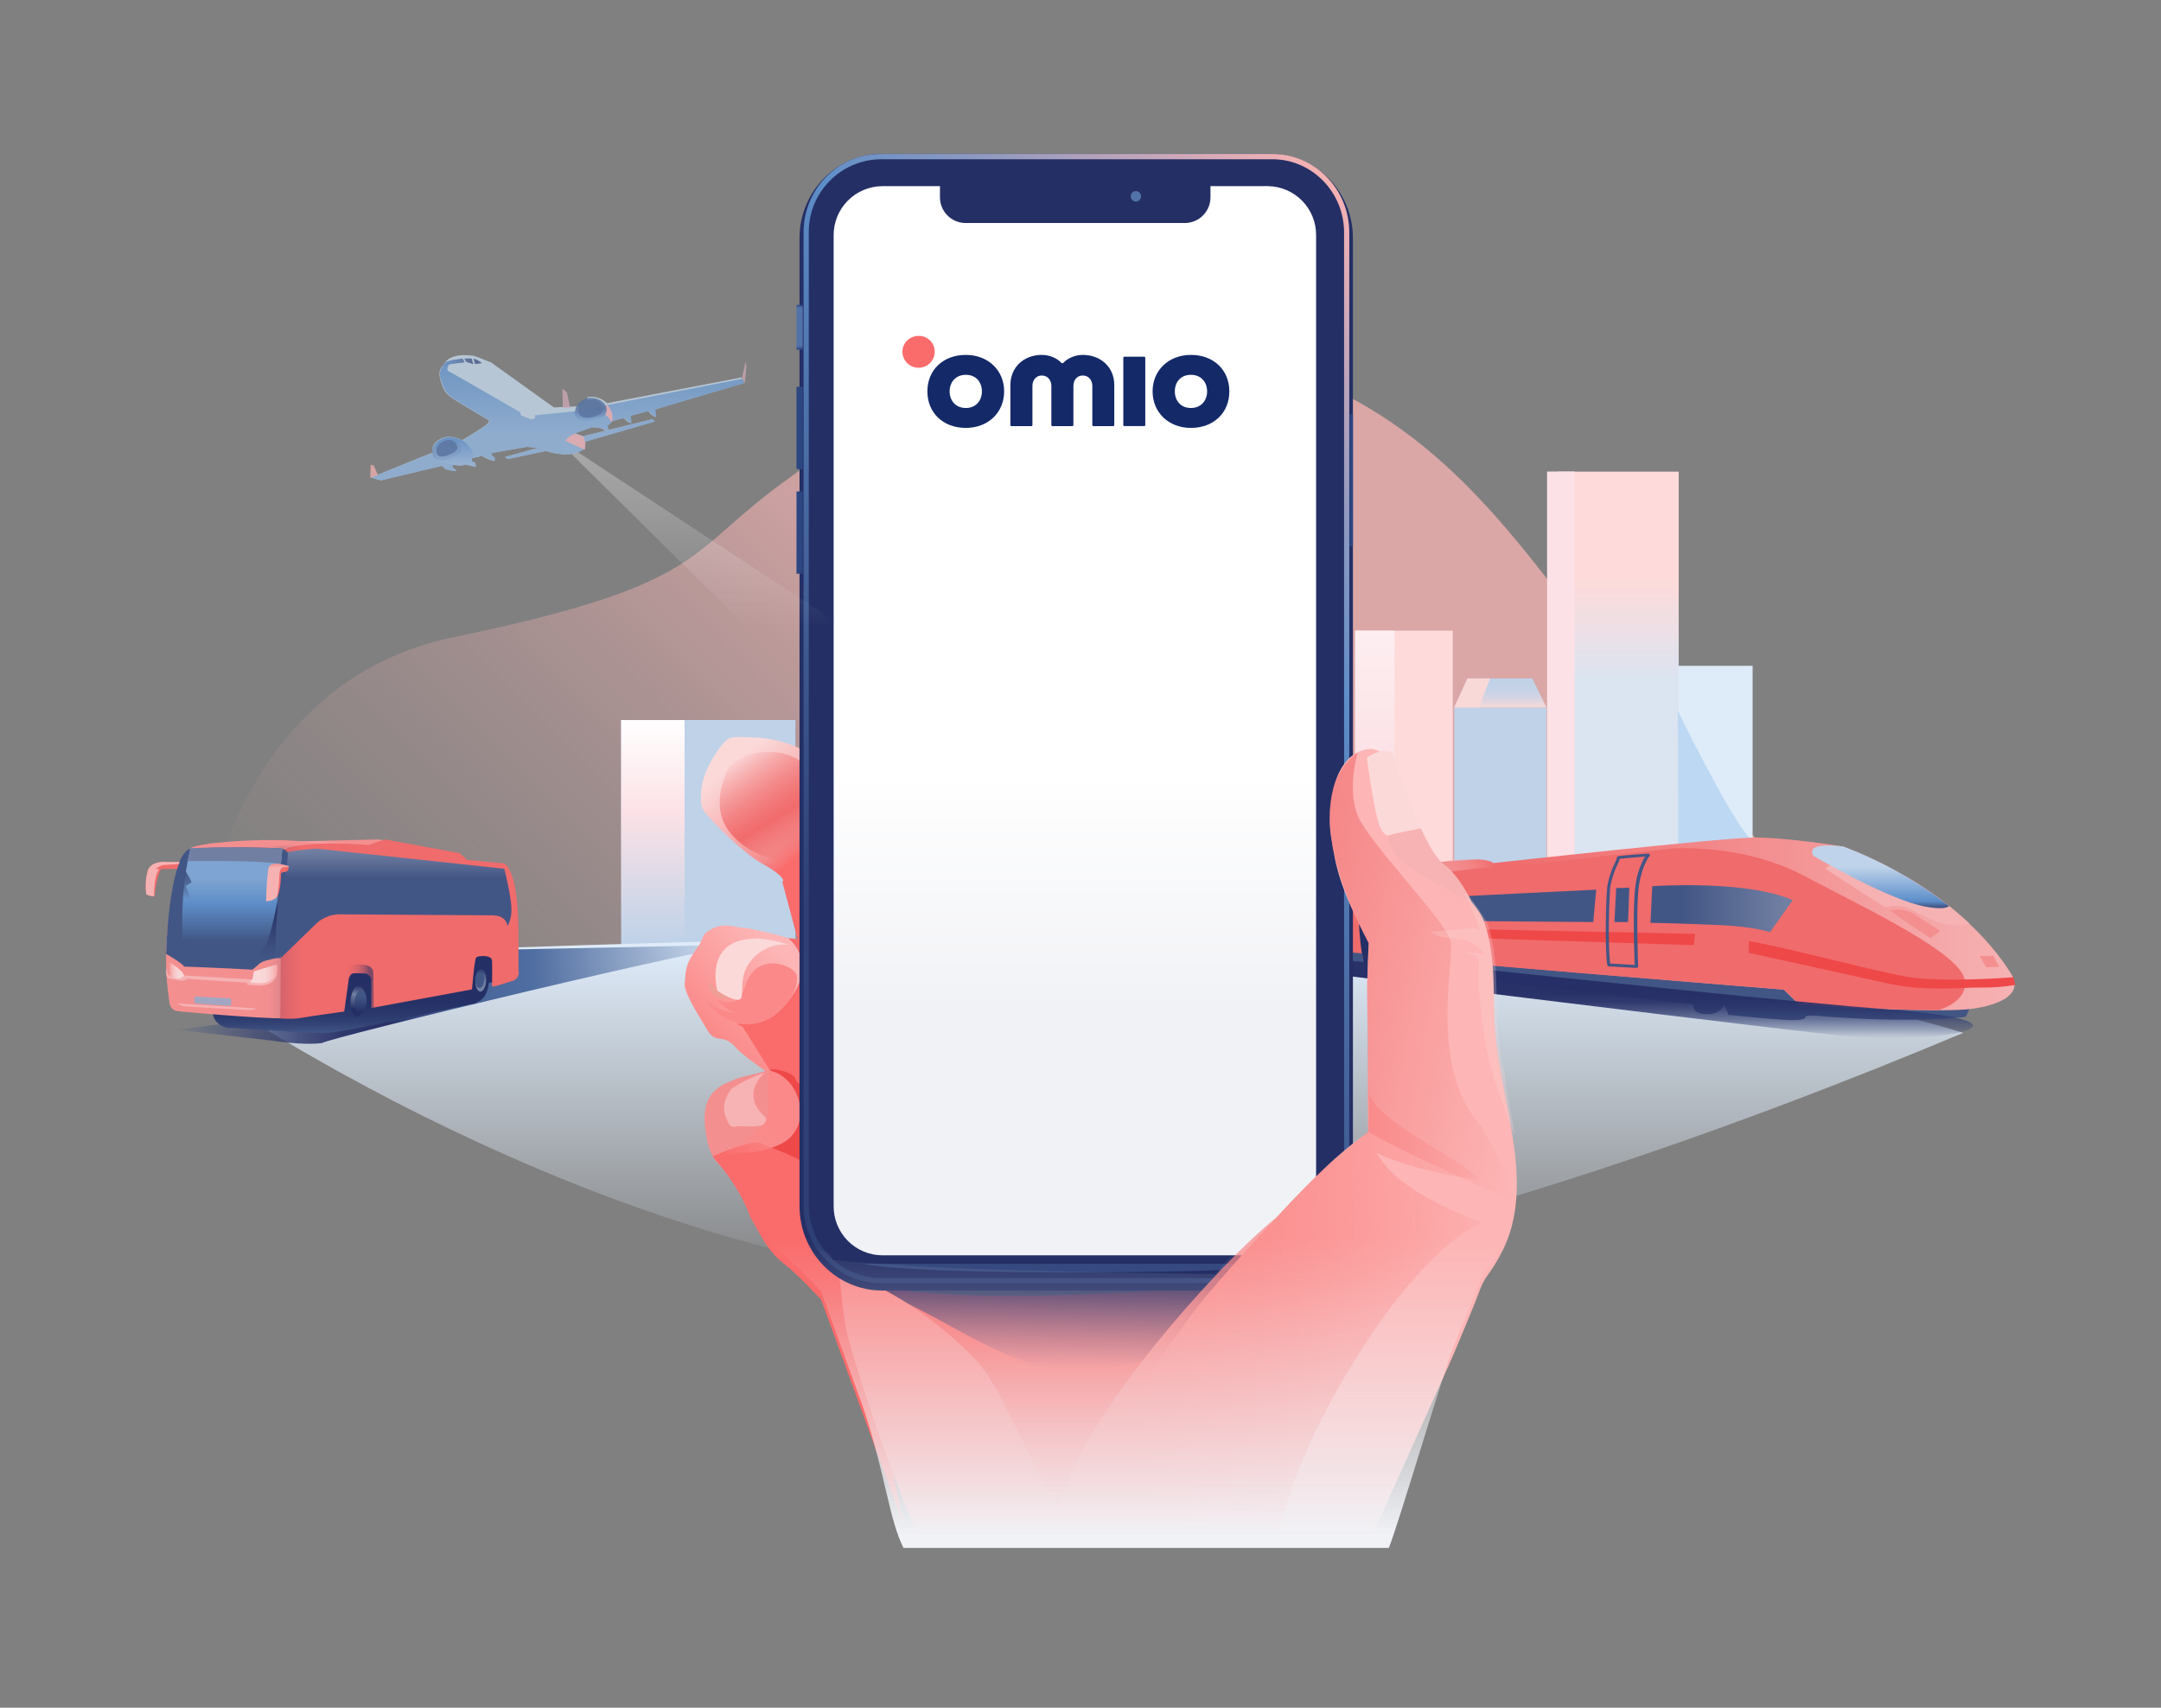 <svg width="534" height="422" viewBox="0 0 534 422" fill="none" xmlns="http://www.w3.org/2000/svg">
<rect x="0" y="0" width="534" height="422" fill="#808080" stroke="none"/>
<path d="M278.306 82.874C239.929 79.093 220.075 100.3 194.842 118.248C168.859 136.71 175.856 144.206 111.927 157.496C65.052 167.199 51.411 214.439 50.222 232.556L469.724 240.801C374.71 162.709 381.261 93.015 278.306 82.874Z" fill="url(#paint0_linear_32_8782)"/>
<path d="M196.553 177.929H153.49V233.39H196.553V177.929Z" fill="url(#paint1_linear_32_8782)"/>
<path d="M169.162 177.929H153.49V233.078H169.162V177.929Z" fill="url(#paint2_linear_32_8782)"/>
<path d="M153.498 210.346H105.266V234.021H153.498V210.346Z" fill="url(#paint3_linear_32_8782)"/>
<path d="M52.018 245.619C52.018 245.619 158.624 319.5 261.84 317.756C288.077 319.146 368.556 304.146 485.152 255.229C372.383 220.284 120.871 235.259 120.071 234.24L52.018 245.619Z" fill="url(#paint4_linear_32_8782)"/>
<path opacity="0.99" d="M65.271 251.784L115.678 240.768L110.249 234.931C111.092 234.931 167.99 233.878 184.135 233.339C185.703 233.28 185.568 233.07 184.051 233.516C180.164 232.606 79.839 256.795 79.629 257.747C74.84 258.404 66.983 257.124 66.983 257.124L43.436 254.454L65.271 251.784Z" fill="url(#paint5_linear_32_8782)"/>
<path d="M63.273 232.977C62.995 233.92 66.713 233.626 68.812 232.202C71.805 230.265 77.04 230.846 79.469 233.609C80.197 234.635 81.046 235.571 81.998 236.396C82.226 236.582 82.493 236.713 82.779 236.78C83.065 236.847 83.363 236.848 83.65 236.783C83.936 236.718 84.205 236.589 84.434 236.405C84.663 236.221 84.848 235.988 84.974 235.723C85.201 238.249 86.196 238.94 88.135 239.428C90.074 239.917 95.849 239.749 96.777 239.799C95.512 239.166 94.3 238.434 93.151 237.609C70.439 222.003 62.902 234.063 63.273 232.977Z" fill="url(#paint6_linear_32_8782)"/>
<path d="M71.291 208.611C71.291 208.611 118.502 213.942 118.705 213.799C118.907 213.656 93.683 207.44 93.683 207.44L50.981 208.434L71.291 208.611Z" fill="url(#paint7_linear_32_8782)"/>
<path d="M66.494 244.457C70.372 245.072 75.919 241.989 76.299 238.148C76.281 237.588 76.412 237.033 76.678 236.54C77.009 236.139 77.452 235.846 77.951 235.697C77.31 235.95 83.212 233.457 96.996 231.798C104.128 230.956 111.53 229.734 118.368 231.916C119.75 232.354 122.912 237.037 123.991 237.988C126.073 239.85 123.788 243.657 119.118 242.688C118.587 245.4 120.458 246.385 117.997 245.897C118.975 245.484 116.867 247.674 117.904 247.91C114.144 248.398 86.66 254.968 80.708 255.237C76.754 255.397 57.692 254.033 57.144 253.991C56.461 254.235 52.162 253.469 52.583 249.291" fill="url(#paint8_linear_32_8782)"/>
<path d="M74.823 211.854C74.823 211.854 73.736 248.44 73.634 250.158C73.533 251.877 71.468 251.405 71.468 251.405C71.645 252.34 47.862 250.276 46.117 250.083C45.316 249.99 44.355 249.965 43.588 249.796C43.165 249.696 42.781 249.476 42.482 249.162C42.183 248.848 41.981 248.454 41.901 248.028L41.413 244.238C40.055 232.438 42.745 220.209 43.326 216.553C43.908 212.898 47.019 209.681 47.019 209.681C48.073 208.097 74.25 206.034 81.45 209.394C82.445 209.866 75.211 211.98 74.823 211.854Z" fill="url(#paint9_linear_32_8782)"/>
<path d="M117.457 236.961C115.577 236.961 113.984 238.906 113.984 242.014C113.984 245.122 115.51 247.665 117.406 247.665C119.303 247.665 120.829 245.139 120.829 242.014C120.829 238.889 119.345 236.961 117.457 236.961Z" fill="url(#paint10_linear_32_8782)"/>
<path d="M69.377 210.531C72.395 207.339 91.17 208.788 91.17 208.788L95.158 207.44L113.545 210.809L115.467 212.494L123.662 213.294C124.074 213.25 124.49 213.347 124.84 213.568C125.191 213.79 125.456 214.124 125.593 214.515C125.593 214.515 128.24 217.21 128.122 231.874C128.122 234.316 128.122 239.327 128.122 240.102C128.215 241.147 126.933 242.225 126.933 242.225L121.967 243.774H121.58C121.58 243.842 121.681 238.856 121.58 237.348C121.478 235.841 117.819 236.152 117.642 236.674C117.145 237.769 116.648 244.549 116.648 244.49L91.811 249.08V242.738C91.811 242.738 91.811 242.679 91.811 242.654C91.872 242.174 91.744 241.689 91.455 241.302C91.166 240.914 90.737 240.653 90.26 240.574C89.316 240.481 88.365 240.464 87.419 240.523C86.289 240.591 86.145 242.208 86.145 242.208L85.066 249.973C85.176 249.973 76.02 251.203 74.832 251.472C72.989 251.792 71.11 251.852 69.251 251.649C69.251 251.649 69.664 213.488 69.377 210.531Z" fill="#F06B6C"/>
<path d="M120.143 242.301C120.218 240.749 119.678 239.463 118.939 239.427C118.199 239.392 117.54 240.621 117.465 242.173C117.391 243.725 117.93 245.012 118.67 245.047C119.409 245.082 120.069 243.853 120.143 242.301Z" fill="url(#paint11_linear_32_8782)"/>
<path d="M119.639 242.271C119.69 241.216 119.245 240.338 118.645 240.309C118.045 240.28 117.517 241.111 117.466 242.166C117.415 243.221 117.86 244.099 118.46 244.128C119.06 244.157 119.588 243.326 119.639 242.271Z" fill="url(#paint12_linear_32_8782)"/>
<path d="M118.814 242.174C118.814 243.016 118.41 243.716 117.971 243.716H117.862C117.589 243.24 117.458 242.698 117.482 242.151C117.505 241.603 117.684 241.074 117.997 240.625C118.047 240.616 118.098 240.616 118.148 240.625C118.545 240.65 118.848 241.307 118.814 242.174Z" fill="#425685"/>
<path opacity="0.57" d="M85.109 250.083C85.109 250.083 86.061 243.345 86.297 242.022C86.346 241.734 86.48 241.466 86.681 241.254C86.882 241.041 87.142 240.892 87.427 240.826C88.601 240.6 89.812 240.658 90.96 240.995C92.03 241.382 91.895 243.058 91.895 243.058L91.946 249.106L92.317 249.047C92.317 249.047 92.258 242.764 92.258 240.456C92.258 238.148 89.113 238.274 87.427 238.376C85.741 238.477 85.471 240.793 85.471 240.793L84.578 250.142L85.109 250.083Z" fill="url(#paint13_linear_32_8782)"/>
<path opacity="0.57" d="M116.791 244.507C116.791 244.507 117.482 239.31 117.634 238.19C117.727 237.685 118.317 237.516 118.317 237.516C119.205 237.324 120.128 237.373 120.989 237.66C121.833 237.997 121.698 239.142 121.698 239.142L121.647 243.783H122.043C122.043 243.783 122.102 238.856 122.102 236.843C122.102 234.83 119.657 235.082 118.342 235.082C117.027 235.082 116.867 237.18 116.867 237.18L116.277 244.515L116.791 244.507Z" fill="url(#paint14_linear_32_8782)"/>
<path d="M90.212 247.529C90.369 245.386 89.694 243.59 88.705 243.518C87.716 243.445 86.787 245.124 86.63 247.267C86.472 249.41 87.147 251.207 88.136 251.279C89.125 251.351 90.054 249.673 90.212 247.529Z" fill="url(#paint15_linear_32_8782)"/>
<path d="M90.572 247.566C90.686 245.97 90.13 244.63 89.332 244.573C88.533 244.516 87.793 245.764 87.679 247.36C87.566 248.956 88.121 250.296 88.92 250.353C89.719 250.41 90.459 249.162 90.572 247.566Z" fill="url(#paint16_linear_32_8782)"/>
<path opacity="0.13" d="M75.894 209.015H64.765V252.239H75.894V209.015Z" fill="url(#paint17_linear_32_8782)"/>
<path d="M69.655 211.205C71.164 210.009 78.448 209.723 78.448 209.723L124.623 214.684C124.623 214.684 126.377 221.716 126.377 224.605C126.432 226.065 126.112 227.514 125.449 228.816C124.766 226.189 122.718 226.189 120.829 226.189L83.583 225.944C81.441 226.045 79.415 226.947 77.909 228.471L69.368 236.767" fill="url(#paint18_linear_32_8782)"/>
<path d="M45.442 241.046L62.363 242.031L68.576 239.412C68.416 244.389 63.686 243.564 61.992 243.446C60.297 243.328 61.3 242.865 61.3 242.865L46.209 241.879C45.901 242.157 45.51 242.325 45.097 242.36C43.977 242.25 42.869 242.047 41.783 241.753C40.569 241.357 41.252 239.167 41.252 239.167L45.442 241.046Z" fill="url(#paint19_linear_32_8782)"/>
<path d="M44.169 213.378C45.366 210.119 47.002 209.714 47.002 209.714C52.263 209.327 67.455 209.327 69.765 209.714C71.451 210.397 71.156 211.247 71.105 211.247L69.352 236.767C69.352 236.767 68.863 236.506 65.777 237.356C64.04 237.786 63.855 238.552 62.346 239.622C54.674 239.176 45.484 238.856 45.484 238.856C45.08 238.013 41.05 235.739 41.05 235.739C41.353 225.481 42.694 217.471 44.169 213.378Z" fill="url(#paint20_linear_32_8782)"/>
<path d="M43.815 214.743H39.819C38.529 216.958 38.209 221.523 38.209 221.523C36.523 221.464 36.118 220.942 36.118 220.942C35.876 219.015 36.005 217.059 36.498 215.181C37.34 212.544 41.379 213.05 41.379 213.05H44.431L43.815 214.743Z" fill="#F06B6C"/>
<path d="M40.215 213.774C39.566 213.98 38.962 214.309 38.436 214.743H39.372C39.372 214.743 38.007 216.04 38.082 221.481C36.497 221.396 36.135 220.908 36.135 220.908C35.893 218.981 36.022 217.026 36.514 215.147C37.357 212.511 41.396 213.016 41.396 213.016H44.431L44.254 213.521L40.215 213.774Z" fill="url(#paint21_linear_32_8782)"/>
<path d="M47.019 209.672C45.355 217.034 44.728 224.592 45.156 232.126L47.955 232.497L47.719 235.184L57.346 235.647L57.616 232.8L67.531 233.154L67.64 231.992L69.765 209.706L47.019 209.672Z" fill="url(#paint22_linear_32_8782)"/>
<path d="M67.058 242.022C65.693 243.286 63.83 242.924 62.582 242.865C61.334 242.806 62.295 242.132 62.363 241.972C62.43 241.812 62.742 240.035 62.742 240.035L68.424 238.3C68.88 239.942 68.433 240.759 67.058 242.022Z" fill="url(#paint23_linear_32_8782)"/>
<path d="M41.32 240.304C41.497 241.458 43.605 241.989 44.473 241.77C45.341 241.551 45.442 241.037 45.442 241.037C45.232 240.195 44.54 239.782 43.857 239.151C43.081 238.531 42.261 237.968 41.404 237.466C41.245 238.404 41.216 239.359 41.32 240.304Z" fill="url(#paint24_linear_32_8782)"/>
<path d="M67.843 236.767H62.978C64.37 235.659 65.448 234.208 66.106 232.556C67.219 229.776 68.509 222.895 68.635 222.634L67.843 236.767Z" fill="url(#paint25_linear_32_8782)"/>
<path d="M128.198 240.136C128.233 240.569 128.14 241.003 127.928 241.382C127.716 241.762 127.396 242.07 127.009 242.267L122.043 243.817" fill="#F06B6C"/>
<path d="M63.332 249.207C62.895 249.422 62.425 249.562 61.941 249.619L45.788 248.71C45.09 248.582 44.42 248.334 43.807 247.977L63.332 249.207Z" fill="url(#paint26_linear_32_8782)"/>
<path d="M48.334 247.977L56.765 248.567C56.809 248.569 56.854 248.562 56.896 248.547C56.938 248.531 56.976 248.507 57.008 248.477C57.041 248.446 57.066 248.409 57.084 248.368C57.101 248.327 57.111 248.283 57.11 248.238V247.051C57.113 246.965 57.081 246.882 57.023 246.819C56.965 246.756 56.884 246.718 56.798 246.714L48.368 246.251C48.324 246.249 48.279 246.257 48.238 246.273C48.197 246.289 48.159 246.313 48.127 246.343C48.095 246.374 48.069 246.41 48.051 246.451C48.033 246.491 48.023 246.535 48.022 246.579V247.657C48.022 247.741 48.055 247.821 48.113 247.88C48.171 247.94 48.251 247.975 48.334 247.977Z" fill="#A1A7C2"/>
<path d="M43.807 214.743C43.807 214.869 45.139 217.598 45.139 217.598L44.877 220.529C45.126 221.067 45.475 221.553 45.906 221.961C45.978 222.043 46.067 222.109 46.166 222.154C46.266 222.199 46.374 222.223 46.483 222.223C46.593 222.223 46.701 222.199 46.801 222.154C46.9 222.109 46.989 222.043 47.061 221.961C47.103 221.792 45.889 218.971 45.889 218.971L47.322 218.07C47.196 217.16 44.532 213.185 44.405 213.016L43.807 214.743Z" fill="url(#paint27_linear_32_8782)"/>
<path d="M47.019 209.681C54.025 209.007 69.782 209.681 69.782 209.681L69.419 213.454C62.936 212.502 46.37 212.789 46.37 212.789L47.019 209.681Z" fill="#717FA2"/>
<path d="M68.129 214.751C68.129 214.81 66.544 222.643 67.961 222.07C69.377 221.497 69.419 216.469 69.436 215.964C69.453 215.459 70.279 215.593 70.819 215.374C71.358 215.155 71.35 214.035 71.35 214.035C71.206 213.85 68.129 214.692 68.129 214.751Z" fill="#F06B6C"/>
<path d="M70.33 214.262C69.166 214.262 69.057 215.509 69.014 216.477C68.98 218.086 68.814 219.689 68.517 221.27C68.146 222.659 65.76 222.727 65.76 222.727C65.789 219.989 65.978 217.256 66.325 214.54C66.789 212.384 71.383 214.035 71.383 214.035C71.383 214.035 71.721 214.279 70.33 214.262Z" fill="url(#paint28_linear_32_8782)"/>
<path d="M42.492 226.896C43.444 212.351 46.968 210.051 46.968 210.051C43.082 211.163 42.492 226.896 42.492 226.896Z" fill="url(#paint29_linear_32_8782)"/>
<path d="M433.084 164.537H407.37V231.242H433.084V164.537Z" fill="#DEEBF9"/>
<path d="M392.17 118.037H384.894V214.397H392.17V118.037Z" fill="url(#paint30_linear_32_8782)"/>
<path d="M414.823 116.555H384.894V231.242H414.823V116.555Z" fill="url(#paint31_linear_32_8782)"/>
<path d="M389.11 116.521H382.298V231.427H389.11V116.521Z" fill="#FCE2E6"/>
<path d="M358.995 155.837H334.858V231.52H358.995V155.837Z" fill="url(#paint32_linear_32_8782)"/>
<path d="M344.596 155.837H334.858V231.099H344.596V155.837Z" fill="url(#paint33_linear_32_8782)"/>
<path d="M382.146 174.804H359.366V230.821H382.146V174.804Z" fill="url(#paint34_linear_32_8782)"/>
<path d="M382.146 174.804L378.639 167.662H362.604L359.366 174.804H382.146Z" fill="url(#paint35_linear_32_8782)"/>
<path d="M359.366 174.804L365.495 174.812L368.21 167.636L362.604 167.662L359.366 174.804Z" fill="#F9D8D8"/>
<path d="M414.612 175.587C416.72 180.253 431.828 210.043 433.472 207.457L414.815 231.242L414.612 175.587Z" fill="#BDD8F2"/>
<path d="M347.294 214.195L338.163 215.366C338.163 215.366 336.806 215.239 335.423 220.79C333.796 227.528 336.806 237.39 336.806 237.39C336.806 237.39 338.391 240.102 340.111 239.294C341.831 238.485 344.183 237.146 344.183 237.146" fill="url(#paint36_linear_32_8782)"/>
<path d="M377.88 244.979C377.857 244.839 377.823 244.701 377.779 244.566V244.962L377.88 244.979Z" fill="#F48F90"/>
<path d="M487.192 248.045C486.772 249.146 486.291 250.223 485.75 251.27C485.75 251.27 472.362 253.081 448.107 250.942L446.118 251.11C446.118 251.11 446.843 252.239 442.324 252.079C437.805 251.919 427.149 250.79 427.149 250.79L426.078 248.365C426.078 248.365 425.159 250.79 421.509 250.63C417.858 250.47 418.431 248.205 418.431 248.205L340.085 239.336L339.293 235.723L440.874 244.482L444.668 248.188C444.668 248.188 485.894 249.662 487.192 248.045Z" fill="url(#paint37_linear_32_8782)"/>
<path d="M455.535 209.192C455.535 209.192 441.776 206.96 433.817 206.96C425.859 206.96 369.011 213.286 369.011 213.286C369.011 213.286 367.932 212.157 363.582 212.443L344.562 213.934C344.562 213.934 341.308 215.374 341.122 217C339.624 218.469 338.66 220.396 338.382 222.474C338.205 225.54 338.205 235.217 339.301 235.857C340.397 236.498 440.798 244.566 440.798 244.566L444.6 248.272C444.6 248.272 475.726 250.369 486.399 249.401C486.399 249.401 501.651 248.061 496.896 240.532C492.621 233.592 480.759 218.954 455.535 209.192Z" fill="url(#paint38_linear_32_8782)"/>
<path d="M445.73 216.393C430.622 208.4 413.39 209.655 413.39 209.655L340.439 217.791C339.328 219.108 338.638 220.728 338.458 222.441C338.273 225.506 338.273 235.175 339.369 235.824C340.465 236.472 440.874 244.524 440.874 244.524L444.668 248.238C444.668 248.238 465.576 249.645 478.997 249.619C486.501 247.227 485.548 242.646 485.548 242.646C485.548 235.925 460.779 224.394 445.73 216.393Z" fill="#F06B6C"/>
<path d="M442.998 222.449L437.375 230.349C437.375 230.349 433.48 229.002 425.26 228.614C417.04 228.227 407.843 228.033 407.843 228.033L408.281 218.996C408.281 218.996 431.398 217.337 442.998 222.449ZM394.438 219.846L341.645 222.449L341.434 227.46L393.704 227.848L394.438 219.846Z" fill="url(#paint39_linear_32_8782)"/>
<path d="M399.378 219.451L398.94 227.848H402.304L402.624 219.366L399.378 219.451Z" fill="url(#paint40_linear_32_8782)"/>
<path d="M338.399 229.086L418.853 230.77L418.533 233.567L338.441 230.989L338.399 229.086ZM497.545 241.484C497.545 241.484 479.537 242.974 470.449 241.248C461.36 239.521 440.941 234.013 432.157 232.564V235.462C432.157 235.462 463.35 242.317 466.225 242.974C475.844 245.147 485.27 243.934 489.704 244.036C492.484 244.077 495.261 243.86 498 243.387L497.545 241.484Z" fill="#EF4849"/>
<path d="M489.156 236.228C489.375 236.514 490.783 239.024 490.783 239.024L494.029 238.931L492.596 236.219L489.156 236.228Z" fill="url(#paint41_linear_32_8782)"/>
<path d="M471.123 216.688C467.818 215.231 464.674 213.884 463.822 213.58C461.993 212.898 452.019 213.867 452.019 213.867C452.019 214.153 450.611 214.347 451.589 215.029C452.567 215.711 465.812 224.184 465.812 224.184C465.812 224.184 469.462 223.283 471.966 224.563C474.47 225.843 479.436 228.901 483.769 228.715C485.7 228.623 486.357 228.353 486.509 228.075C481.813 223.728 476.654 219.909 471.123 216.688Z" fill="#F6B2B3"/>
<path d="M369.264 212.831C369.264 212.831 369.264 214.246 368.463 214.246C367.662 214.246 355.691 215.711 355.691 215.711C355.691 215.711 353.566 213.572 355.691 213.109C360.165 212.233 364.757 212.139 369.264 212.831Z" fill="url(#paint42_linear_32_8782)"/>
<path d="M467.203 224.976C466.672 225.077 477.041 231.823 477.041 231.823L479.453 230.029L472.708 225.7C471.025 224.791 469.065 224.533 467.203 224.976Z" fill="url(#paint43_linear_32_8782)"/>
<path d="M448.107 211.5C448.107 211.5 466.731 222.449 475.794 224.041C479.225 224.656 481.012 224.496 481.619 223.889C473.721 217.701 464.925 212.751 455.535 209.209C455.535 209.209 445.941 207.735 448.107 211.5Z" fill="url(#paint44_linear_32_8782)"/>
<path opacity="0.99" d="M245.763 230.341C245.763 230.341 430.133 253.351 454.843 255.919C479.554 258.488 507.687 252.55 466.798 249.468C425.909 246.385 247.601 226.728 247.601 226.728L245.763 230.341Z" fill="url(#paint45_linear_32_8782)"/>
<path d="M339.655 215.096L248.216 224.757C247.639 224.919 247.138 225.281 246.803 225.777C246.468 226.274 246.321 226.874 246.387 227.469C246.387 228.311 245.881 229.01 246.168 229.65L336.814 237.281C336.814 237.281 334.757 226.643 336.511 219.965C337.017 218.019 338.484 217.185 339.655 215.096Z" fill="url(#paint46_linear_32_8782)"/>
<path d="M336.637 235.588L336.966 237.727L246.168 229.617L245.957 228.85L336.637 235.588Z" fill="url(#paint47_linear_32_8782)"/>
<path opacity="0.76" d="M333.324 222.626L333.088 226.761L247.028 226.98L247.626 226.02L333.324 222.626Z" fill="url(#paint48_linear_32_8782)"/>
<path d="M404.352 239.184L397.549 238.805C397.46 238.802 397.375 238.77 397.306 238.714C397.238 238.657 397.19 238.58 397.169 238.494C396.537 234.392 396.824 222.297 397.169 219.038C397.513 217.042 398.141 215.105 399.033 213.286C399.252 212.789 399.479 212.283 399.538 212.081C399.521 212.023 399.521 211.962 399.538 211.904C399.538 211.525 399.589 211.508 407.261 210.927C407.335 210.92 407.41 210.934 407.477 210.967C407.544 210.999 407.6 211.05 407.64 211.113C407.681 211.169 407.703 211.237 407.703 211.306C407.703 211.376 407.681 211.444 407.64 211.5C407.64 211.5 405.819 213.631 405.01 218.735C404.201 223.839 404.791 238.62 404.799 238.814C404.799 238.864 404.788 238.914 404.766 238.959C404.744 239.004 404.712 239.044 404.673 239.075C404.629 239.113 404.578 239.143 404.523 239.162C404.468 239.18 404.41 239.188 404.352 239.184ZM397.894 238.106L403.948 238.452C403.846 236.017 403.391 223.485 404.175 218.634C404.483 216.185 405.27 213.821 406.494 211.677C404.209 211.854 401.216 212.106 400.28 212.216C400.137 212.667 399.959 213.106 399.749 213.53C398.878 215.292 398.262 217.17 397.92 219.105C397.599 222.264 397.313 233.794 397.894 238.106Z" fill="url(#paint49_linear_32_8782)"/>
<path d="M258.729 377.512C259.01 377.483 259.292 377.483 259.573 377.512H259.682C259.365 377.482 259.046 377.482 258.729 377.512Z" fill="url(#paint50_linear_32_8782)"/>
<path d="M310.241 316.779C310.241 316.779 296.71 345.693 285.623 377.538L266.427 381.606C235.604 358.436 235.065 324.081 212.361 317.04C242.441 324.359 310.241 316.779 310.241 316.779Z" fill="url(#paint51_linear_32_8782)"/>
<path d="M322.018 316.703L330.871 317.545C330.871 317.545 320.956 330.314 283.187 336.353C265.786 339.14 261.267 341.869 238.673 329.783C232.949 326.743 217.453 317.545 206.476 315.549C204.718 315.157 203.113 314.261 201.856 312.972C237.56 316.594 273.365 316.173 321.959 317.276C321.997 317.28 322.035 317.276 322.071 317.265C322.108 317.255 322.141 317.237 322.171 317.213C322.2 317.189 322.224 317.16 322.242 317.126C322.26 317.093 322.272 317.057 322.276 317.019C322.279 316.981 322.276 316.943 322.265 316.907C322.254 316.871 322.236 316.837 322.212 316.808C322.189 316.779 322.159 316.754 322.126 316.736C322.093 316.718 322.056 316.707 322.018 316.703Z" fill="url(#paint52_linear_32_8782)"/>
<path d="M197.405 232.783C197.405 232.783 193.476 230.998 184.304 229.313C182.07 229.423 179.102 227.629 175.544 229.734C173.319 230.888 173.858 231.84 172.787 233.465C171.034 236.093 169.289 237.879 169.289 242.452C168.387 244.499 172.737 251.068 174.861 254.639C176.986 258.21 178.52 255.06 181.909 258.951C183.874 261.209 192.869 267.256 192.869 267.256L192.127 279.392L199.336 288.539L199.496 240.035L197.405 232.783Z" fill="url(#paint53_linear_32_8782)"/>
<path d="M191.967 309.822C187.187 306.773 183.368 291.9 180.771 289.794C175.57 287.857 174.667 282.492 174.246 278.601C173.605 272.933 175.089 269.092 181.033 266.995C182.946 265.993 185.703 265.731 189.05 264.679C192.397 263.626 198.122 268.511 198.863 275.19C199.605 281.869 199.074 307.035 199.074 307.035C199.074 307.035 197.388 313.393 206.502 315.55C214.831 317.596 221.196 325.269 234.879 332.942C235.68 337.515 243.849 361.535 257.052 377.454C254.776 375.828 236.312 349.753 229.787 337.776C226.659 332.049 224.729 324.637 222.52 322.009C222.098 319.382 209.469 316.863 200.347 313.865C197.402 312.858 194.588 311.501 191.967 309.822Z" fill="url(#paint54_linear_32_8782)"/>
<path d="M194.8 231.84C194.8 231.84 203.61 238.51 193.114 249.282C186.588 256.02 178.478 251.119 183.57 253.805L190.281 264.561C190.281 264.561 197.026 266.607 198.079 274.962C198.712 280.016 199.293 287.596 199.293 287.596L199.352 285.33L199.614 245.029C199.614 245.029 199.454 238.83 199.083 237.879C197.936 233.095 198.712 231.991 194.8 231.84Z" fill="#FA6B6B"/>
<path d="M188.915 265.1C188.915 265.1 182.601 270.355 189.126 276.049C190.559 279.418 183.225 277.994 181.968 278.356C180.712 278.719 180.282 278.255 179.439 276.259C178.596 274.263 178.596 271.795 180.872 268.957C183.373 267.326 186.077 266.029 188.915 265.1Z" fill="#F7B3B4"/>
<path d="M190.281 264.561C190.812 264.83 201.241 267.449 195.685 280.563C195.685 280.563 193.156 284.505 181.151 285.136C183.435 287.452 186.032 295.176 187.996 297.905C190.964 301.956 193.249 302.688 197.708 300.642C196.326 302.217 193.198 303.531 194.732 306.209C195.845 308.205 198.45 309.519 199.875 311.203C198.079 308.786 199.352 304.845 199.403 301.796C199.454 295.058 199.352 285.246 199.352 281.456C199.352 278.466 199.614 271.349 198.509 268.688C197.928 267.374 197.287 268.165 196.655 266.902C196.494 264.956 190.391 263.643 190.289 264.535" fill="#EF4849"/>
<path opacity="0.39" d="M175.704 242.764C173.428 243.555 178.31 249.232 181.606 245.711C179.532 246.183 176.033 244.187 175.704 242.764Z" fill="url(#paint55_linear_32_8782)"/>
<path d="M180.797 247.657C182.761 247.177 183.663 245.24 184.245 243.395C186.9 234.973 196.553 238.401 196.891 241.239C197.228 244.078 195.516 246.655 193.813 248.651C190.525 252.491 185.914 254.117 181.167 252.432C179.625 251.96 178.2 251.168 176.984 250.109C175.768 249.05 174.789 247.746 174.111 246.284C175.654 249.122 180.215 250.756 183.292 250.074C181.488 251.068 177.93 248.44 177.087 246.865C177.684 247.252 178.359 247.504 179.063 247.605C179.768 247.705 180.486 247.651 181.167 247.446" fill="#FB8989"/>
<path d="M195.07 233.465C193.104 233.24 191.115 233.569 189.327 234.414C187.54 235.26 186.024 236.588 184.953 238.249C182.306 242.292 184.27 246.672 182.618 247.025C180.965 247.379 177.264 244.819 177.264 244.819C177.264 244.819 173.816 232.623 185.804 231.991C188.705 231.52 195.07 233.465 195.07 233.465Z" fill="#FBD9D9"/>
<path d="M176.075 285.751C176.075 285.751 186.049 281.338 188.224 282.542C190.399 283.747 199.47 286.484 199.31 288.59C198.197 302.15 200.322 311.709 204.301 311.187C206.687 312.602 204.563 315.398 209.444 316.383C209.553 316.383 209.865 316.914 211.13 322.481C212.395 328.048 214.848 334.828 214.848 334.828L223.498 377.563L202.927 321.218C202.927 321.218 197.413 315.128 193.324 311.953C189.236 308.778 187.01 303.287 185.526 301.004C182.609 292.708 176.084 285.768 176.084 285.768" fill="#FA6B6B"/>
<path d="M190.281 264.561C188.595 267.82 191.605 275.021 188.367 278.171C185.712 280.748 180.839 284.58 177.407 285.212C178.36 285.894 182.019 285.271 180.215 285.162C186.639 285.111 192.153 283.797 194.859 281.43C200.963 276.124 196.714 265.874 190.247 264.586" fill="url(#paint56_linear_32_8782)"/>
<path d="M214.376 317.697L218.591 319.331C215.885 318.329 213.128 317.436 210.371 316.594L214.376 317.697Z" fill="url(#paint57_linear_32_8782)"/>
<path d="M209.604 330.676C208.221 325.69 208.011 318.59 207.075 313.545C213.921 316.653 225.428 320.224 240.705 335.569C249.355 344.236 256.723 370.412 266.595 377.513L274.132 381.581H227.966C222.318 370.337 212.943 342.888 209.604 330.676Z" fill="url(#paint58_linear_32_8782)"/>
<path d="M198.408 185.332C194.579 183.386 190.361 182.327 186.066 182.232C180.813 182.072 181.395 182.072 180.072 182.544C178.748 183.016 173.226 190.217 173.226 196.314C173.226 198.782 173.015 199.304 174.608 201.25C176.202 203.196 183.452 210.658 188.123 213.285C195.12 217.227 193.316 217.909 193.316 217.909L197.936 235.2L199.049 237.879L198.467 208.131C198.518 208.131 206.797 198.782 198.408 185.332Z" fill="url(#paint59_linear_32_8782)"/>
<path d="M179.953 189.745C177.509 195.262 176.446 201.309 180.856 206.295C184.455 210.397 189.337 212.081 193.797 212.974C191.883 213.446 190.028 213.968 188.173 213.286C194.168 216.857 197.135 211.972 199.369 207.036C209.655 184.018 186.049 182.283 179.979 189.745" fill="url(#paint60_linear_32_8782)"/>
<path d="M313.9 318.91H217.984C206.738 318.91 197.565 309.586 197.565 298.031V58.837C197.565 47.383 206.687 38 217.984 38H313.9C325.172 38 334.319 47.324 334.319 58.87V298.065C334.319 309.586 325.172 318.91 313.9 318.91Z" fill="#242F65"/>
<path d="M313.331 46H299.117V48.712C299.131 50.389 298.48 52.003 297.306 53.203C296.133 54.402 294.532 55.089 292.853 55.113H238.535C236.856 55.089 235.255 54.402 234.082 53.203C232.908 52.003 232.257 50.389 232.271 48.712V46H217.938C214.737 46.042 211.683 47.35 209.446 49.638C207.208 51.925 205.969 55.006 206.001 58.204V298.013C205.971 301.21 207.211 304.288 209.449 306.574C211.686 308.859 214.739 310.166 217.938 310.208H313.281C316.481 310.166 319.533 308.859 321.771 306.574C324.008 304.288 325.248 301.21 325.219 298.013V58.204C325.261 55.011 324.033 51.932 321.804 49.643C319.575 47.355 316.527 46.044 313.331 46Z" fill="url(#paint61_linear_32_8782)"/>
<path d="M280.691 49.816C281.394 49.816 281.964 49.236 281.964 48.52C281.964 47.803 281.394 47.222 280.691 47.222C279.988 47.222 279.418 47.803 279.418 48.52C279.418 49.236 279.988 49.816 280.691 49.816Z" fill="url(#paint62_linear_32_8782)"/>
<path d="M198.358 75.353H196.823V86.412H198.358V75.353Z" fill="url(#paint63_linear_32_8782)"/>
<path d="M198.358 95.584H196.823V115.915H198.358V95.584Z" fill="url(#paint64_linear_32_8782)"/>
<path d="M198.358 121.44H196.823V141.771H198.358V121.44Z" fill="url(#paint65_linear_32_8782)"/>
<path d="M334.319 102.304H333.526V135H334.319V102.304Z" fill="url(#paint66_linear_32_8782)"/>
<path d="M314.431 317.066H217.563C207.109 317.066 198.568 308.391 198.568 297.694V57.414C198.568 46.726 207.058 38.042 217.563 38.042H314.431C324.876 38.042 333.417 46.717 333.417 57.456V297.652C333.366 308.357 324.876 317.066 314.431 317.066ZM217.563 39.356C212.815 39.423 208.286 41.365 204.969 44.759C201.651 48.152 199.813 52.721 199.858 57.464V297.711C199.813 302.455 201.651 307.023 204.969 310.416C208.286 313.81 212.815 315.753 217.563 315.819H314.431C324.194 315.819 332.135 307.683 332.135 297.711V57.464C332.135 47.492 324.185 39.356 314.431 39.356H217.563Z" fill="url(#paint67_linear_32_8782)"/>
<path opacity="0.42" d="M213.373 312.298H318.427C318.427 312.298 313.917 314.513 262.136 314.412C220.159 314.353 213.373 312.298 213.373 312.298Z" fill="url(#paint68_linear_32_8782)"/>
<path d="M271.03 381.581C260.365 368.315 283.313 340.572 293.169 326.574C299.391 317.68 322.305 292.885 330.592 285.692C332.666 283.907 334.74 282.163 336.983 280.58C338.231 279.738 338.07 279.738 338.07 279.738C337.995 275.215 337.952 267.946 338.07 261.916C338.138 256.812 337.944 251.877 337.86 246.756C337.759 241.45 338.214 233.027 338.214 233.027C330.972 219.08 330.103 214.498 328.864 206.371C327.886 199.827 329.286 185.433 338.93 185.062C343.255 185.904 344.689 189.577 345.844 193.173C347.479 198.455 349.725 203.529 352.537 208.291C354.835 211.924 357.369 215.402 360.125 218.701C362.325 221.421 365.706 224.689 366.811 227.966C370.048 237.34 368.623 247.211 369.635 256.804C370.638 265.917 373.066 274.895 374.23 284.067C375.317 292.489 375.191 301.383 371.27 309.115C370.14 311.337 368.835 313.466 367.367 315.482C366.086 317.251 365.462 319.474 364.669 321.445C362.983 325.656 361.238 329.792 359.501 333.935C357.107 339.578 340.6 375.836 338.264 381.522H271.03V381.581Z" fill="url(#paint69_linear_32_8782)"/>
<path d="M351.138 204.695L344.065 206.101C344.065 206.101 342.724 207.609 341.215 204.813C339.706 202.017 337.742 187.193 337.742 187.193C337.742 187.193 341.594 184.456 344.191 186.073C345.405 191.876 351.02 204.493 351.138 204.695Z" fill="#FBD9D9"/>
<path d="M351.138 204.695C351.981 206.775 354.738 212.115 356.635 213.479C360.639 216.318 363.582 222.744 363.582 222.744C363.582 222.744 351.779 217.286 347.083 213.42C342.387 209.555 343.171 206.43 343.171 206.43L351.138 204.695Z" fill="#F7B3B4"/>
<path d="M335.533 185.888C335.533 185.888 332.759 194.799 335.533 201.604C338.307 208.409 357.335 227.603 358.431 232.564C359.526 237.525 352.79 264.005 366.145 278.508C366.145 278.508 376.936 298.031 375.275 297.34C346.543 284.833 338.07 279.721 338.07 279.721L337.818 243.286L338.214 233.07C338.239 233.019 318.427 198.454 335.533 185.888Z" fill="url(#paint70_linear_32_8782)"/>
<path opacity="0.25" d="M365.394 239.942C365.47 238.999 365.698 237.517 365.032 236.641C364.366 235.765 362.781 235.866 361.82 235.419C363.524 235.331 365.231 235.513 366.878 235.958C366.229 234.901 365.346 234.007 364.296 233.344C363.247 232.681 362.059 232.267 360.825 232.135C358.801 231.874 354.974 231.773 353.549 230.181C356.036 230.004 358.532 229.936 361.019 229.659C362.553 229.456 364.34 229.044 365.748 229.844C365.074 228.437 364.711 226.871 364.062 225.523C363.413 224.176 362.798 221.935 361.6 221.017L362.502 220.84C364.339 223.101 366.002 225.497 367.477 228.008C371.557 239.092 368.168 252.331 371.877 265.47C372.147 269.252 373.302 274.524 374.246 279.965C374.204 280.075 374.154 280.184 374.103 280.285C373.757 279.561 373.58 278.778 373.26 277.994C371.414 272.789 369.306 267.753 368.041 262.371C367.103 258.376 366.421 254.325 366.001 250.243C365.698 246.823 365.116 243.37 365.394 239.942Z" fill="#FEDADA"/>
<path d="M338.205 267.719C336.148 275.712 359.392 284.951 365.462 291.352C366.01 291.815 366.001 291.765 365.512 291.302C359.307 291.259 345.279 287.604 340.018 284.808C343.011 289.297 346.762 294.451 366.085 302.166C345.068 311.473 316.437 363.178 316.058 381.58H262.498C253.545 365.216 299.483 313.52 315.417 300.836C328.139 287.023 330.289 286.181 337.91 279.78C338.585 279.232 338.172 270.052 338.205 267.736" fill="url(#paint71_linear_32_8782)"/>
<g opacity="0.85">
<path opacity="0.59" d="M136.755 107.762L184.354 154.885L207.151 154.077L136.755 107.762Z" fill="url(#paint72_linear_32_8782)"/>
<path opacity="0.85" d="M116.934 87.911C116.816 87.911 111.033 86.866 109.591 90.227C109.591 90.227 108.032 91.271 108.816 93.832C109.6 96.392 110.038 97.201 111.707 98.355C113.377 99.508 120.711 103.812 120.711 103.812C120.711 103.812 121.268 104.04 120.155 104.974C119.042 105.909 114.152 108.807 114.152 108.807C114.152 108.807 111.48 107.291 109.144 108.335C106.809 109.379 106.699 110.862 106.919 111.822L91.642 118.012L94.087 118.711L109.212 115.115C109.515 115.497 109.894 115.812 110.325 116.041C111.053 116.232 111.799 116.348 112.55 116.387L112.77 116.159L112.323 115.923C112.137 115.824 111.984 115.672 111.885 115.486C111.786 115.3 111.745 115.089 111.766 114.879C112.834 115.003 113.915 114.923 114.953 114.643L117.288 115.224L117.398 114.989L117.288 114.29L116.445 113.944L116.555 113.245L119.084 112.664C119.77 113.12 120.52 113.472 121.31 113.708L122.203 113.944V113.102L121.529 112.529L121.419 111.948L130.187 110.432L132.969 110.668L124.741 112.959L125.584 113.422L134.858 111.451C136.372 111.933 137.942 112.216 139.528 112.293C142.058 112.411 144.317 111.131 144.317 110.786C144.421 110.249 144.495 109.706 144.536 109.16L161.777 104.166L161.221 103.585L144.089 107.796L142.091 107.063L146.307 105.556C147.004 105.692 147.712 105.768 148.423 105.783L149.536 106.364L150.311 106.137L150.092 105.202C150.092 105.202 150.935 104.511 151.087 104.157C152.1 103.785 153.143 103.503 154.206 103.315C154.626 103.94 155.258 104.391 155.985 104.587L155.757 102.734L160.209 101.572C160.64 102.282 161.309 102.816 162.097 103.079L161.887 101.168L183.806 94.665L183.25 93.276L149.982 99.635C149.361 99.025 148.604 98.571 147.773 98.309C146.942 98.047 146.062 97.984 145.202 98.127C144.996 98.792 144.583 99.375 144.024 99.791C143.465 100.207 142.788 100.435 142.091 100.443C141.864 100.443 136.864 100.679 136.864 100.679L121.15 89.418C121.15 89.646 118.738 88.374 116.934 87.911Z" fill="#CDE2F5"/>
<path opacity="0.85" d="M108.95 93.832C109.726 96.266 110.173 97.201 111.842 98.355C113.511 99.508 120.846 103.812 120.846 103.812C120.846 103.812 121.403 104.04 120.29 104.974C119.177 105.909 114.287 108.807 114.287 108.807C114.287 108.807 111.615 107.291 109.279 108.335C106.944 109.379 106.834 110.862 107.054 111.822L91.71 118.012L94.155 118.711L109.279 115.115C109.583 115.497 109.961 115.812 110.392 116.041C111.12 116.232 111.866 116.348 112.618 116.387L112.837 116.159L112.399 115.923C112.21 115.819 112.058 115.658 111.965 115.463C111.871 115.269 111.84 115.05 111.876 114.837C112.941 114.976 114.022 114.91 115.063 114.643L117.398 115.224L117.508 114.989L117.398 114.29L116.555 113.944L116.665 113.245L119.194 112.664C119.88 113.12 120.63 113.472 121.419 113.708L122.313 113.944V113.102L121.647 112.529L121.529 111.948L130.297 110.432L133.079 110.668L124.851 112.959L125.744 113.422L135.018 111.451C136.532 111.934 138.102 112.217 139.689 112.293C142.218 112.411 144.469 111.131 144.469 110.786C144.573 110.249 144.646 109.706 144.688 109.16L161.929 104.166L161.372 103.585L144.241 107.796L142.226 107.063L146.442 105.556C147.139 105.692 147.847 105.768 148.558 105.783L149.671 106.364L150.446 106.137L150.227 105.202C150.227 105.202 151.112 104.511 151.23 104.157C151.34 103.93 154.341 103.315 154.341 103.315C154.761 103.94 155.393 104.391 156.12 104.587L155.901 102.734L160.344 101.572C160.779 102.281 161.451 102.815 162.241 103.079L161.996 101.168L183.916 94.665L183.461 93.587L142.226 101.605L132.109 102.65L132.329 103.113C132.217 103.298 132.048 103.443 131.848 103.526C131.648 103.61 131.427 103.627 131.216 103.576L129.192 102.852C129.091 102.833 128.995 102.793 128.911 102.734C128.826 102.675 128.755 102.599 128.703 102.51C128.65 102.422 128.617 102.323 128.605 102.221C128.594 102.119 128.604 102.015 128.636 101.917C128.636 101.917 111.615 92.088 110.839 91.734C110.063 91.381 111.058 89.882 111.058 89.882L109.726 90.117C109.238 90.587 108.903 91.193 108.765 91.855C108.627 92.518 108.691 93.206 108.95 93.832Z" fill="url(#paint73_linear_32_8782)"/>
<path opacity="0.85" d="M113.84 110.542C113.574 109.567 112.935 108.735 112.061 108.225C111.084 108.058 110.08 108.178 109.17 108.571C106.834 109.615 106.725 111.097 106.944 112.049C107.054 112.403 107.5 114.492 110.316 113.675C113.284 112.63 114.405 111.822 113.84 110.542Z" fill="url(#paint74_linear_32_8782)"/>
<path opacity="0.85" d="M144.646 109.379L144.199 107.905L142.226 107.181H142.117C141.132 107.473 140.272 108.083 139.672 108.916L144.452 111.123L144.562 111.005C144.562 110.66 144.671 109.851 144.671 109.379H144.646Z" fill="url(#paint75_linear_32_8782)"/>
<path opacity="0.85" d="M110.19 89.418L111.749 88.955L114.279 88.601L114.835 89.536L109.608 90.227L110.19 89.418ZM114.751 88.576C114.842 88.882 114.991 89.168 115.189 89.418L116.976 89.999L116.53 88.601L114.751 88.576ZM116.976 88.576L117.415 89.974L119.101 89.739C118.479 89.194 117.736 88.804 116.934 88.601L116.976 88.576Z" fill="url(#paint76_linear_32_8782)"/>
<path opacity="0.85" d="M139.09 100.797L138.972 96.03L140.085 96.965L140.869 100.679L139.09 100.797Z" fill="url(#paint77_linear_32_8782)"/>
<path opacity="0.85" d="M116.622 113.447C116.811 113.013 116.88 112.536 116.82 112.066C116.761 111.596 116.576 111.151 116.285 110.777C115.747 110.073 115.115 109.447 114.405 108.916C114.405 108.916 111.623 107.409 109.288 108.453C106.952 109.497 106.843 110.98 107.062 111.94H106.952C107.046 112.246 107.198 112.532 107.399 112.782C107.399 112.782 107.399 113.944 110.291 114.525C111.404 114.753 112.407 114.871 113.292 115.107C113.931 115.16 114.574 115.079 115.181 114.871L117.516 115.452L117.634 115.224L117.516 114.525L116.631 114.18L116.622 113.447Z" fill="url(#paint78_linear_32_8782)"/>
<path opacity="0.85" d="M110.282 108.807C110.173 108.807 107.947 109.497 107.838 111.123C107.728 112.748 108.723 113.329 111.21 112.285C113.697 111.241 112.989 110.314 112.651 109.497C112.361 109.173 111.984 108.936 111.566 108.814C111.147 108.692 110.703 108.689 110.282 108.807Z" fill="url(#paint79_linear_32_8782)"/>
<path opacity="0.85" d="M91.491 118.088C91.491 117.97 91.6 114.837 91.6 114.837L92.376 115.073L93.379 117.389L91.491 118.088Z" fill="url(#paint80_linear_32_8782)"/>
<path opacity="0.85" d="M183.351 93.478C183.351 93.36 184.245 89.418 184.245 89.418L184.464 90.581L184.017 94.792L183.351 93.478Z" fill="url(#paint81_linear_32_8782)"/>
<path opacity="0.85" d="M149.544 102.414C150.218 102.935 150.751 103.615 151.095 104.393C151.095 104.393 152.099 102.532 150.21 100.182L149.434 100.292C149.704 100.968 149.742 101.714 149.544 102.414Z" fill="url(#paint82_linear_32_8782)"/>
<path opacity="0.85" d="M145.312 98.355C145.312 98.355 142.42 98.936 142.091 101.606V101.723C141.864 104.511 145.093 104.393 148.322 103.231C151.551 102.069 149.544 97.891 145.312 98.355Z" fill="url(#paint83_linear_32_8782)"/>
<path opacity="0.85" d="M145.43 98.818C145.43 98.818 142.977 99.281 142.901 101.142C142.825 103.004 144.233 103.576 146.349 103.113C147.799 102.768 149.131 102.187 149.021 101.024C148.912 99.862 147.875 98.59 145.43 98.818Z" fill="url(#paint84_linear_32_8782)"/>
</g>
<path d="M374.727 293.066C374.887 289.409 374.72 285.745 374.229 282.117C373.977 280.113 373.656 278.125 373.311 276.137C373.524 276.864 373.777 277.578 374.069 278.277C374.12 278.176 374.17 278.066 374.213 277.957C373.268 272.516 372.113 267.243 371.844 263.462C368.134 250.323 371.523 237.083 367.443 225.999C366.105 223.717 364.606 221.533 362.958 219.464C361.895 217.467 359.585 213.568 356.635 211.471C354.738 210.106 351.989 204.733 351.138 202.686L350.548 202.813L351.146 202.695C351.028 202.493 345.371 189.876 344.199 184.073C343.688 183.794 343.125 183.623 342.544 183.573C341.964 183.522 341.379 183.592 340.827 183.778C340.224 183.466 339.58 183.242 338.913 183.113C337.743 183.154 336.593 183.441 335.541 183.955V183.888L335.322 184.073C332.531 185.53 330.786 188.512 329.775 191.897C328.94 194.472 328.541 197.168 328.594 199.873C328.594 200.025 328.594 200.168 328.594 200.311C328.59 200.35 328.59 200.39 328.594 200.429C328.579 201.764 328.664 203.099 328.847 204.421C330.086 212.532 330.955 217.131 338.197 231.078C338.197 231.078 337.742 239.5 337.843 244.806C337.843 245.43 337.843 246.036 337.885 246.651L338.003 266.022C338.003 270.233 338.003 274.386 338.07 277.434C338.052 277.566 337.999 277.691 337.919 277.797C337.413 278.226 336.924 278.639 336.46 279.009C334.428 280.492 332.506 282.084 330.601 283.726C330.027 284.231 329.378 284.829 328.67 285.486C324.032 289.721 319.611 294.188 315.426 298.869C311.531 301.977 306.152 307.738 300.326 314.872C263.956 314.257 234.651 314.029 205.743 311.351C205.666 310.914 205.499 310.497 205.252 310.127C205.005 309.757 204.684 309.443 204.31 309.204C201.865 309.524 200.094 306.037 199.403 300.175C199.403 300.048 199.403 299.922 199.403 299.796C199.403 294.288 199.403 286.699 199.361 282.058L199.614 243.097C199.614 243.097 199.563 241.109 199.453 239.214V238.052L199.335 237.639C199.309 237.07 199.224 236.506 199.083 235.954C199.083 235.862 199.082 235.786 199.023 235.693L198.459 206.914C198.771 206.308 199.066 205.685 199.352 205.061L199.479 204.741C201.418 201.65 204.858 193.733 198.391 183.357C194.569 181.405 190.357 180.337 186.066 180.232C180.813 180.072 181.395 180.072 180.071 180.544C178.748 181.016 173.226 188.217 173.226 194.314C173.226 196.782 173.015 197.304 174.608 199.25C176.202 201.196 183.452 208.658 188.123 211.285C195.12 215.227 193.316 215.909 193.316 215.909L197.16 230.312C196.42 229.976 195.612 229.814 194.8 229.84C191.354 228.781 187.846 227.937 184.295 227.313C182.061 227.414 179.093 225.629 175.536 227.734C173.31 228.888 173.85 229.84 172.779 231.465C171.025 234.093 169.28 235.879 169.28 240.452C168.378 242.499 172.728 249.068 174.853 252.639C176.977 256.21 178.512 253.06 181.901 256.951C183.022 258.232 186.394 260.741 189.101 262.662H189.016C185.644 263.714 182.913 263.976 180.999 264.978C175.097 267.075 173.571 270.916 174.212 276.584C174.383 279.059 175.03 281.478 176.117 283.709H176.067L176.227 283.878C176.743 284.777 177.413 285.578 178.208 286.244C181.297 290.067 183.761 294.354 185.509 298.945C186.993 301.261 189.227 306.778 193.308 309.894C197.388 313.01 202.91 319.159 202.91 319.159L213.406 348.14C218.979 365.102 219.653 375.304 223.262 382.522H343.188C345.523 376.836 357.107 337.578 359.501 331.935C361.238 327.792 362.983 323.639 364.669 319.445C365.462 317.474 366.085 315.234 367.367 313.482C368.835 311.466 370.14 309.337 371.27 307.115C373.15 303.321 374.294 299.206 374.643 294.987L375.325 295.281C375.671 295.5 375.384 294.565 374.727 293.066Z" fill="url(#paint85_linear_32_8782)"/>
<path fill-rule="evenodd" clip-rule="evenodd" d="M282.738 88.144H277.848C277.699 88.144 277.578 88.265 277.578 88.414V105.028C277.578 105.177 277.699 105.297 277.848 105.297H282.738C282.886 105.297 283.007 105.177 283.007 105.028V88.416C283.007 88.268 282.886 88.147 282.738 88.147" fill="#132968"/>
<path fill-rule="evenodd" clip-rule="evenodd" d="M284.815 96.722C284.815 91.496 288.796 87.702 294.281 87.702C299.877 87.702 303.781 91.411 303.781 96.722C303.781 102.034 299.875 105.743 294.281 105.743C288.796 105.743 284.815 101.949 284.815 96.722ZM290.308 96.724C290.308 98.895 291.681 100.822 294.281 100.822C296.881 100.822 298.288 98.895 298.288 96.724C298.288 94.509 296.881 92.624 294.281 92.624C291.681 92.624 290.308 94.516 290.308 96.724Z" fill="#132968"/>
<path fill-rule="evenodd" clip-rule="evenodd" d="M275.347 95.117C275.347 90.82 272.073 87.7 267.56 87.7C265.475 87.7 263.695 88.659 262.774 89.644C262.706 89.718 262.611 89.76 262.511 89.76C262.411 89.76 262.315 89.718 262.247 89.644C261.349 88.662 259.568 87.704 257.437 87.704C252.94 87.704 249.675 90.824 249.675 95.121V105.033C249.675 105.182 249.796 105.303 249.944 105.303H254.853C255.002 105.303 255.122 105.182 255.122 105.033V95.34C255.122 94.073 255.915 92.791 257.433 92.791C258.984 92.791 259.796 94.073 259.796 95.34V105.033C259.796 105.182 259.916 105.303 260.065 105.303H264.979C265.128 105.303 265.248 105.182 265.248 105.033V95.34C265.248 94.073 266.04 92.791 267.557 92.791C269.11 92.791 269.92 94.073 269.92 95.34V105.033C269.92 105.182 270.041 105.303 270.189 105.303H275.077C275.226 105.303 275.346 105.182 275.346 105.033L275.347 95.117Z" fill="#132968"/>
<path fill-rule="evenodd" clip-rule="evenodd" d="M229.165 96.722C229.165 91.411 233.072 87.702 238.664 87.702C244.15 87.702 248.131 91.496 248.131 96.722C248.131 101.949 244.15 105.743 238.664 105.743C233.069 105.743 229.165 102.034 229.165 96.722ZM234.659 96.724C234.659 98.895 236.065 100.822 238.664 100.822C241.264 100.822 242.638 98.895 242.638 96.724C242.638 94.509 241.264 92.624 238.664 92.624C236.065 92.624 234.659 94.516 234.659 96.724Z" fill="#132968"/>
<path fill-rule="evenodd" clip-rule="evenodd" d="M227.039 83C229.087 82.983 230.8 84.552 230.963 86.594C231.141 88.769 229.525 90.679 227.35 90.863C227.23 90.874 227.11 90.879 226.991 90.879C224.937 90.891 223.212 89.334 223.016 87.288C222.823 85.088 224.425 83.212 226.663 83.016C226.787 83 226.911 83 227.039 83Z" fill="#FA6B6B"/>
<defs>
<linearGradient id="paint0_linear_32_8782" x1="149.612" y1="331.813" x2="361.837" y2="119.386" gradientUnits="userSpaceOnUse">
<stop stop-color="#FDB5B5" stop-opacity="0"/>
<stop offset="0.07" stop-color="#FDB5B5" stop-opacity="0.03"/>
<stop offset="0.19" stop-color="#FDB5B5" stop-opacity="0.12"/>
<stop offset="0.34" stop-color="#FDB5B5" stop-opacity="0.27"/>
<stop offset="0.51" stop-color="#FDB5B5" stop-opacity="0.48"/>
<stop offset="0.68" stop-color="#FDB5B5" stop-opacity="0.72"/>
</linearGradient>
<linearGradient id="paint1_linear_32_8782" x1="175.022" y1="177.929" x2="175.022" y2="233.381" gradientUnits="userSpaceOnUse">
<stop offset="0.69" stop-color="#BFD2E8"/>
<stop offset="0.81" stop-color="#BFD2E8"/>
</linearGradient>
<linearGradient id="paint2_linear_32_8782" x1="161.33" y1="177.929" x2="161.33" y2="233.07" gradientUnits="userSpaceOnUse">
<stop stop-color="white"/>
<stop offset="0.41" stop-color="#FCE2E6"/>
<stop offset="0.43" stop-color="#FCE2E6" stop-opacity="0.97"/>
<stop offset="0.83" stop-color="#FCE2E6" stop-opacity="0.28"/>
<stop offset="1" stop-color="#FCE2E6" stop-opacity="0"/>
</linearGradient>
<linearGradient id="paint3_linear_32_8782" x1="4067.99" y1="5387.87" x2="6826.85" y2="5387.87" gradientUnits="userSpaceOnUse">
<stop stop-color="#FDB5B5" stop-opacity="0"/>
<stop offset="0.07" stop-color="#FDB5B5" stop-opacity="0.03"/>
<stop offset="0.19" stop-color="#FDB5B5" stop-opacity="0.12"/>
<stop offset="0.34" stop-color="#FDB5B5" stop-opacity="0.27"/>
<stop offset="0.51" stop-color="#FDB5B5" stop-opacity="0.48"/>
<stop offset="0.68" stop-color="#FDB5B5" stop-opacity="0.72"/>
</linearGradient>
<linearGradient id="paint4_linear_32_8782" x1="268.568" y1="231.907" x2="268.568" y2="317.84" gradientUnits="userSpaceOnUse">
<stop offset="0.03" stop-color="#DEEBF9"/>
<stop offset="1" stop-color="#DEEBF9" stop-opacity="0"/>
</linearGradient>
<linearGradient id="paint5_linear_32_8782" x1="41.876" y1="245.585" x2="183.424" y2="245.585" gradientUnits="userSpaceOnUse">
<stop stop-color="#425585" stop-opacity="0"/>
<stop offset="0.07" stop-color="#39487B" stop-opacity="0.34"/>
<stop offset="0.15" stop-color="#303D72" stop-opacity="0.63"/>
<stop offset="0.23" stop-color="#2B356B" stop-opacity="0.83"/>
<stop offset="0.3" stop-color="#273167" stop-opacity="0.96"/>
<stop offset="0.38" stop-color="#262F66"/>
<stop offset="0.43" stop-color="#34457B"/>
<stop offset="0.5" stop-color="#425A8F"/>
<stop offset="0.57" stop-color="#4A679B"/>
<stop offset="0.63" stop-color="#4D6B9F"/>
<stop offset="1" stop-color="#4D6B9F" stop-opacity="0"/>
</linearGradient>
<linearGradient id="paint6_linear_32_8782" x1="96.76" y1="234.67" x2="63.256" y2="234.67" gradientUnits="userSpaceOnUse">
<stop offset="0.08" stop-color="#5E8EC8"/>
<stop offset="0.23" stop-color="#5E8EC8"/>
</linearGradient>
<linearGradient id="paint7_linear_32_8782" x1="49.971" y1="210.624" x2="117.576" y2="210.624" gradientUnits="userSpaceOnUse">
<stop offset="0.28" stop-color="#F6B2B3"/>
<stop offset="0.5" stop-color="#F48F90"/>
</linearGradient>
<linearGradient id="paint8_linear_32_8782" x1="88.658" y1="230.754" x2="88.658" y2="255.296" gradientUnits="userSpaceOnUse">
<stop offset="0.29" stop-color="#242F65"/>
<stop offset="0.68" stop-color="#253166"/>
<stop offset="0.81" stop-color="#2A386C"/>
<stop offset="0.91" stop-color="#334375"/>
<stop offset="0.99" stop-color="#405483"/>
<stop offset="1" stop-color="#425785"/>
</linearGradient>
<linearGradient id="paint9_linear_32_8782" x1="36562.4" y1="56278.4" x2="36562.4" y2="53974.9" gradientUnits="userSpaceOnUse">
<stop offset="0.28" stop-color="#F6B2B3"/>
<stop offset="0.5" stop-color="#F48F90"/>
</linearGradient>
<linearGradient id="paint10_linear_32_8782" x1="112.896" y1="242.309" x2="119.725" y2="242.309" gradientUnits="userSpaceOnUse">
<stop offset="0.32" stop-color="#242F65"/>
<stop offset="0.9" stop-color="#242F65"/>
</linearGradient>
<linearGradient id="paint11_linear_32_8782" x1="118.127" y1="237.014" x2="117.911" y2="242.627" gradientUnits="userSpaceOnUse">
<stop offset="0.35" stop-color="#242F65"/>
<stop offset="1" stop-color="#717FA2"/>
</linearGradient>
<linearGradient id="paint12_linear_32_8782" x1="114.436" y1="244.625" x2="114.251" y2="248.444" gradientUnits="userSpaceOnUse">
<stop offset="0.25" stop-color="#425685"/>
<stop offset="1" stop-color="#F6B2B3"/>
</linearGradient>
<linearGradient id="paint13_linear_32_8782" x1="83.514" y1="244.237" x2="91.244" y2="244.237" gradientUnits="userSpaceOnUse">
<stop stop-color="#242F65" stop-opacity="0"/>
<stop offset="0.31" stop-color="#242F65" stop-opacity="0.02"/>
<stop offset="0.5" stop-color="#242F65" stop-opacity="0.11"/>
<stop offset="0.64" stop-color="#242F65" stop-opacity="0.25"/>
<stop offset="0.78" stop-color="#242F65" stop-opacity="0.44"/>
<stop offset="0.89" stop-color="#242F65" stop-opacity="0.7"/>
<stop offset="1" stop-color="#242F65"/>
</linearGradient>
<linearGradient id="paint14_linear_32_8782" x1="5713.27" y1="11891.7" x2="5750.43" y2="11891.7" gradientUnits="userSpaceOnUse">
<stop stop-color="#242F65" stop-opacity="0"/>
<stop offset="0.31" stop-color="#242F65" stop-opacity="0.02"/>
<stop offset="0.5" stop-color="#242F65" stop-opacity="0.11"/>
<stop offset="0.64" stop-color="#242F65" stop-opacity="0.25"/>
<stop offset="0.78" stop-color="#242F65" stop-opacity="0.44"/>
<stop offset="0.89" stop-color="#242F65" stop-opacity="0.7"/>
<stop offset="1" stop-color="#242F65"/>
</linearGradient>
<linearGradient id="paint15_linear_32_8782" x1="91.621" y1="243.687" x2="91.125" y2="251.461" gradientUnits="userSpaceOnUse">
<stop stop-color="#242F65"/>
<stop offset="0.29" stop-color="#717FA2"/>
<stop offset="0.76" stop-color="#242F65"/>
</linearGradient>
<linearGradient id="paint16_linear_32_8782" x1="91.224" y1="244.573" x2="90.866" y2="250.364" gradientUnits="userSpaceOnUse">
<stop offset="0.3" stop-color="#425685"/>
<stop offset="1" stop-color="#242F65"/>
</linearGradient>
<linearGradient id="paint17_linear_32_8782" x1="63.61" y1="230.627" x2="74.718" y2="230.627" gradientUnits="userSpaceOnUse">
<stop stop-color="#242F65" stop-opacity="0"/>
<stop offset="0.17" stop-color="#242F65" stop-opacity="0.02"/>
<stop offset="0.26" stop-color="#242F65" stop-opacity="0.11"/>
<stop offset="0.34" stop-color="#242F65" stop-opacity="0.25"/>
<stop offset="0.41" stop-color="#242F65" stop-opacity="0.44"/>
<stop offset="0.48" stop-color="#242F65" stop-opacity="0.7"/>
<stop offset="0.53" stop-color="#242F65"/>
<stop offset="1" stop-color="#242F65" stop-opacity="0"/>
</linearGradient>
<linearGradient id="paint18_linear_32_8782" x1="97.873" y1="209.723" x2="97.873" y2="236.75" gradientUnits="userSpaceOnUse">
<stop offset="0.02" stop-color="#717FA2"/>
<stop offset="0.27" stop-color="#425685"/>
</linearGradient>
<linearGradient id="paint19_linear_32_8782" x1="54.832" y1="239.563" x2="54.712" y2="243.85" gradientUnits="userSpaceOnUse">
<stop offset="0.12" stop-color="#F6B2B3"/>
<stop offset="1" stop-color="#F6B2B3"/>
</linearGradient>
<linearGradient id="paint20_linear_32_8782" x1="27012.2" y1="38575.1" x2="27012.2" y2="37491.9" gradientUnits="userSpaceOnUse">
<stop offset="0.02" stop-color="#717FA2"/>
<stop offset="0.27" stop-color="#425685"/>
</linearGradient>
<linearGradient id="paint21_linear_32_8782" x1="7379.63" y1="10936.9" x2="7457.13" y2="10936.9" gradientUnits="userSpaceOnUse">
<stop offset="0.28" stop-color="#F6B2B3"/>
<stop offset="0.5" stop-color="#F48F90"/>
</linearGradient>
<linearGradient id="paint22_linear_32_8782" x1="57.391" y1="209.706" x2="57.391" y2="235.681" gradientUnits="userSpaceOnUse">
<stop offset="0.29" stop-color="#7DA4D2"/>
<stop offset="0.52" stop-color="#5E8EC8"/>
<stop offset="0.88" stop-color="#425685"/>
</linearGradient>
<linearGradient id="paint23_linear_32_8782" x1="62.365" y1="240.642" x2="69.01" y2="240.638" gradientUnits="userSpaceOnUse">
<stop offset="0.26" stop-color="#F9D8D8"/>
<stop offset="0.48" stop-color="#F9D5D5"/>
<stop offset="0.63" stop-color="#F8CBCC"/>
<stop offset="0.78" stop-color="#F7BBBC"/>
<stop offset="0.91" stop-color="#F5A5A5"/>
<stop offset="1" stop-color="#F48F90"/>
</linearGradient>
<linearGradient id="paint24_linear_32_8782" x1="41.729" y1="239.651" x2="45.928" y2="239.642" gradientUnits="userSpaceOnUse">
<stop stop-color="#F48F90"/>
<stop offset="0.09" stop-color="#F5A5A5"/>
<stop offset="0.22" stop-color="#F7BBBC"/>
<stop offset="0.37" stop-color="#F8CBCC"/>
<stop offset="0.52" stop-color="#F9D5D5"/>
<stop offset="0.74" stop-color="#F9D8D8"/>
</linearGradient>
<linearGradient id="paint25_linear_32_8782" x1="65.759" y1="222.626" x2="65.759" y2="236.75" gradientUnits="userSpaceOnUse">
<stop offset="0.04" stop-color="#242F65"/>
<stop offset="1" stop-color="#425685"/>
</linearGradient>
<linearGradient id="paint26_linear_32_8782" x1="17836.6" y1="-940.315" x2="18287.8" y2="-940.315" gradientUnits="userSpaceOnUse">
<stop offset="0.12" stop-color="#F6B2B3"/>
<stop offset="1" stop-color="#F6B2B3"/>
</linearGradient>
<linearGradient id="paint27_linear_32_8782" x1="45.564" y1="213.05" x2="45.564" y2="222.213" gradientUnits="userSpaceOnUse">
<stop stop-color="#425685"/>
<stop offset="0.2" stop-color="#425685" stop-opacity="0.98"/>
<stop offset="0.38" stop-color="#425685" stop-opacity="0.9"/>
<stop offset="0.53" stop-color="#425685" stop-opacity="0.77"/>
<stop offset="0.69" stop-color="#425685" stop-opacity="0.58"/>
<stop offset="0.83" stop-color="#425685" stop-opacity="0.34"/>
<stop offset="0.98" stop-color="#425685" stop-opacity="0.06"/>
<stop offset="1" stop-color="#425685" stop-opacity="0"/>
</linearGradient>
<linearGradient id="paint28_linear_32_8782" x1="68.572" y1="213.429" x2="68.572" y2="222.727" gradientUnits="userSpaceOnUse">
<stop stop-color="#F48F90"/>
<stop offset="0.11" stop-color="#F6B2B3"/>
<stop offset="0.23" stop-color="#F6B2B3"/>
</linearGradient>
<linearGradient id="paint29_linear_32_8782" x1="41.53" y1="218.457" x2="46.001" y2="218.457" gradientUnits="userSpaceOnUse">
<stop offset="0.46" stop-color="#425685"/>
<stop offset="0.81" stop-color="#425685" stop-opacity="0"/>
</linearGradient>
<linearGradient id="paint30_linear_32_8782" x1="388.528" y1="118.037" x2="388.528" y2="214.397" gradientUnits="userSpaceOnUse">
<stop offset="0.22" stop-color="#CBD8E8"/>
<stop offset="0.46" stop-color="#F1EAE3"/>
<stop offset="0.65" stop-color="#FAD4AE"/>
<stop offset="0.81" stop-color="#DDA294"/>
<stop offset="0.93" stop-color="#B78680"/>
</linearGradient>
<linearGradient id="paint31_linear_32_8782" x1="399.85" y1="116.555" x2="399.85" y2="231.242" gradientUnits="userSpaceOnUse">
<stop offset="0.23" stop-color="#FEDADA"/>
<stop offset="0.45" stop-color="#DBE4F1"/>
<stop offset="0.83" stop-color="#DBE4F1"/>
</linearGradient>
<linearGradient id="paint32_linear_32_8782" x1="9236.81" y1="10744.7" x2="9236.81" y2="17545.5" gradientUnits="userSpaceOnUse">
<stop offset="0.23" stop-color="#FEDADA"/>
<stop offset="0.45" stop-color="#DBE4F1"/>
<stop offset="0.83" stop-color="#DBE4F1"/>
</linearGradient>
<linearGradient id="paint33_linear_32_8782" x1="339.731" y1="155.837" x2="339.731" y2="231.099" gradientUnits="userSpaceOnUse">
<stop stop-color="#FDEEF1"/>
<stop offset="0.41" stop-color="#FCE2E6"/>
<stop offset="0.43" stop-color="#FCE2E6" stop-opacity="0.97"/>
<stop offset="0.83" stop-color="#FCE2E6" stop-opacity="0.28"/>
<stop offset="1" stop-color="#FCE2E6" stop-opacity="0"/>
</linearGradient>
<linearGradient id="paint34_linear_32_8782" x1="9404.48" y1="9273.63" x2="9404.48" y2="12999.3" gradientUnits="userSpaceOnUse">
<stop offset="0.69" stop-color="#BFD2E8"/>
<stop offset="0.81" stop-color="#BFD2E8"/>
</linearGradient>
<linearGradient id="paint35_linear_32_8782" x1="370.756" y1="167.662" x2="370.756" y2="174.804" gradientUnits="userSpaceOnUse">
<stop stop-color="#BFD2E8"/>
<stop offset="0.3" stop-color="#C2D2E7"/>
<stop offset="0.54" stop-color="#CCD3E4"/>
<stop offset="0.76" stop-color="#DED5E0"/>
<stop offset="0.97" stop-color="#F5D8D9"/>
<stop offset="1" stop-color="#F9D8D8"/>
</linearGradient>
<linearGradient id="paint36_linear_32_8782" x1="4805.57" y1="-30831.8" x2="4805.57" y2="-30073.5" gradientUnits="userSpaceOnUse">
<stop offset="0.3" stop-color="#425685"/>
<stop offset="1" stop-color="#242F65"/>
</linearGradient>
<linearGradient id="paint37_linear_32_8782" x1="53540.1" y1="-19047.6" x2="79491.9" y2="-19047.6" gradientUnits="userSpaceOnUse">
<stop offset="0.3" stop-color="#425685"/>
<stop offset="1" stop-color="#242F65"/>
</linearGradient>
<linearGradient id="paint38_linear_32_8782" x1="338.323" y1="228.311" x2="497.84" y2="228.311" gradientUnits="userSpaceOnUse">
<stop offset="0.21" stop-color="#F06B6C"/>
<stop offset="1" stop-color="#F6B2B3"/>
</linearGradient>
<linearGradient id="paint39_linear_32_8782" x1="341.434" y1="224.546" x2="442.998" y2="224.546" gradientUnits="userSpaceOnUse">
<stop offset="0.73" stop-color="#425685"/>
<stop offset="0.98" stop-color="#717FA2"/>
</linearGradient>
<linearGradient id="paint40_linear_32_8782" x1="398.94" y1="223.603" x2="402.624" y2="223.603" gradientUnits="userSpaceOnUse">
<stop offset="0.13" stop-color="#425685"/>
<stop offset="0.3" stop-color="#425685"/>
</linearGradient>
<linearGradient id="paint41_linear_32_8782" x1="490.345" y1="238.291" x2="492.932" y2="236.807" gradientUnits="userSpaceOnUse">
<stop offset="0.04" stop-color="#F48F90"/>
<stop offset="0.3" stop-color="#F48F90"/>
</linearGradient>
<linearGradient id="paint42_linear_32_8782" x1="356.314" y1="216.975" x2="367.817" y2="210.32" gradientUnits="userSpaceOnUse">
<stop stop-color="#F48F90"/>
<stop offset="0.17" stop-color="#F49495" stop-opacity="0.85"/>
<stop offset="0.56" stop-color="#F5A2A2" stop-opacity="0.46"/>
<stop offset="1" stop-color="#F6B2B2" stop-opacity="0"/>
</linearGradient>
<linearGradient id="paint43_linear_32_8782" x1="6831.5" y1="-7746.97" x2="6831.5" y2="-7688.03" gradientUnits="userSpaceOnUse">
<stop offset="0.26" stop-color="#F9D8D8"/>
<stop offset="0.48" stop-color="#F9D5D5"/>
<stop offset="0.63" stop-color="#F8CBCC"/>
<stop offset="0.78" stop-color="#F7BBBC"/>
<stop offset="0.91" stop-color="#F5A5A5"/>
<stop offset="1" stop-color="#F48F90"/>
</linearGradient>
<linearGradient id="paint44_linear_32_8782" x1="464.707" y1="208.914" x2="464.707" y2="224.411" gradientUnits="userSpaceOnUse">
<stop offset="0.34" stop-color="#BFD3EA"/>
<stop offset="0.88" stop-color="#5E8FCA"/>
<stop offset="0.89" stop-color="#5D8DC8"/>
<stop offset="0.94" stop-color="#4E6FA4"/>
<stop offset="0.97" stop-color="#455C8D"/>
<stop offset="1" stop-color="#425585"/>
</linearGradient>
<linearGradient id="paint45_linear_32_8782" x1="366.65" y1="226.719" x2="366.65" y2="256.543" gradientUnits="userSpaceOnUse">
<stop offset="0.05" stop-color="#4D6B9F"/>
<stop offset="0.12" stop-color="#252E65"/>
<stop offset="0.62" stop-color="#262F66"/>
<stop offset="0.7" stop-color="#273167" stop-opacity="0.96"/>
<stop offset="0.77" stop-color="#2B356B" stop-opacity="0.83"/>
<stop offset="0.85" stop-color="#303D72" stop-opacity="0.63"/>
<stop offset="0.93" stop-color="#39487B" stop-opacity="0.34"/>
<stop offset="1" stop-color="#425585" stop-opacity="0"/>
</linearGradient>
<linearGradient id="paint46_linear_32_8782" x1="246.084" y1="226.189" x2="339.655" y2="226.189" gradientUnits="userSpaceOnUse">
<stop stop-color="#F48F90"/>
<stop offset="0.63" stop-color="#F06B6C"/>
</linearGradient>
<linearGradient id="paint47_linear_32_8782" x1="291.466" y1="228.85" x2="291.466" y2="237.727" gradientUnits="userSpaceOnUse">
<stop offset="0.18" stop-color="#425685"/>
<stop offset="0.3" stop-color="#425685"/>
</linearGradient>
<linearGradient id="paint48_linear_32_8782" x1="247.028" y1="224.799" x2="333.324" y2="224.799" gradientUnits="userSpaceOnUse">
<stop offset="0.02" stop-color="#717FA2"/>
<stop offset="1" stop-color="#425685"/>
</linearGradient>
<linearGradient id="paint49_linear_32_8782" x1="5064.85" y1="35589.2" x2="5206" y2="35589.2" gradientUnits="userSpaceOnUse">
<stop offset="0.13" stop-color="#425685"/>
<stop offset="0.3" stop-color="#425685"/>
</linearGradient>
<linearGradient id="paint50_linear_32_8782" x1="277.983" y1="389.635" x2="166.714" y2="374.367" gradientUnits="userSpaceOnUse">
<stop offset="0.12" stop-color="#F79B4B"/>
<stop offset="0.14" stop-color="#EC9148"/>
<stop offset="0.21" stop-color="#D67B41"/>
<stop offset="0.29" stop-color="#C56C3D"/>
<stop offset="0.38" stop-color="#BC633A"/>
<stop offset="0.5" stop-color="#B96039"/>
<stop offset="0.58" stop-color="#BD6237"/>
<stop offset="0.65" stop-color="#C8692F"/>
<stop offset="0.68" stop-color="#CE6C2C"/>
<stop offset="0.92" stop-color="#F6C18F"/>
<stop offset="1" stop-color="#F6C18F"/>
</linearGradient>
<linearGradient id="paint51_linear_32_8782" x1="261.301" y1="316.754" x2="261.301" y2="381.58" gradientUnits="userSpaceOnUse">
<stop offset="0.22" stop-color="#FA6B6B"/>
<stop offset="1" stop-color="#FB8989"/>
</linearGradient>
<linearGradient id="paint52_linear_32_8782" x1="264.521" y1="313.909" x2="264.035" y2="338.249" gradientUnits="userSpaceOnUse">
<stop stop-color="#252E65"/>
<stop offset="1" stop-color="#252E65" stop-opacity="0"/>
</linearGradient>
<linearGradient id="paint53_linear_32_8782" x1="178.529" y1="267.845" x2="205.489" y2="240.859" gradientUnits="userSpaceOnUse">
<stop offset="0.17" stop-color="#FB8989"/>
<stop offset="0.86" stop-color="#FDB5B5"/>
</linearGradient>
<linearGradient id="paint54_linear_32_8782" x1="281.548" y1="367.038" x2="173.893" y2="318.157" gradientUnits="userSpaceOnUse">
<stop offset="0.37" stop-color="#EF4849"/>
<stop offset="0.4" stop-color="#F05051"/>
<stop offset="0.56" stop-color="#F27273"/>
<stop offset="0.69" stop-color="#F38788"/>
<stop offset="0.78" stop-color="#F48F90"/>
</linearGradient>
<linearGradient id="paint55_linear_32_8782" x1="188.51" y1="266.111" x2="187.124" y2="268.488" gradientUnits="userSpaceOnUse">
<stop offset="0.5" stop-color="#D7A990"/>
<stop offset="0.76" stop-color="#B96039" stop-opacity="0"/>
</linearGradient>
<linearGradient id="paint56_linear_32_8782" x1="196.73" y1="269.37" x2="177.938" y2="285.727" gradientUnits="userSpaceOnUse">
<stop offset="0.17" stop-color="#FB8989"/>
<stop offset="0.39" stop-color="#FB8989"/>
<stop offset="1" stop-color="#FB8989" stop-opacity="0"/>
</linearGradient>
<linearGradient id="paint57_linear_32_8782" x1="51448.2" y1="2741.35" x2="52922.7" y2="3285.07" gradientUnits="userSpaceOnUse">
<stop offset="0.12" stop-color="#F79B4B"/>
<stop offset="0.14" stop-color="#EC9148"/>
<stop offset="0.21" stop-color="#D67B41"/>
<stop offset="0.29" stop-color="#C56C3D"/>
<stop offset="0.38" stop-color="#BC633A"/>
<stop offset="0.5" stop-color="#B96039"/>
<stop offset="0.58" stop-color="#BD6237"/>
<stop offset="0.65" stop-color="#C8692F"/>
<stop offset="0.68" stop-color="#CE6C2C"/>
<stop offset="0.92" stop-color="#F6C18F"/>
<stop offset="1" stop-color="#F6C18F"/>
</linearGradient>
<linearGradient id="paint58_linear_32_8782" x1="207.058" y1="347.563" x2="274.115" y2="347.563" gradientUnits="userSpaceOnUse">
<stop offset="0.08" stop-color="#FB8989"/>
<stop offset="1" stop-color="#FB8989"/>
</linearGradient>
<linearGradient id="paint59_linear_32_8782" x1="211.847" y1="227.224" x2="176.723" y2="185.323" gradientUnits="userSpaceOnUse">
<stop offset="0.39" stop-color="#FA6B6B"/>
<stop offset="0.48" stop-color="#F48F90"/>
<stop offset="0.9" stop-color="#FBD9D9"/>
</linearGradient>
<linearGradient id="paint60_linear_32_8782" x1="196.401" y1="211.018" x2="181.331" y2="186.732" gradientUnits="userSpaceOnUse">
<stop stop-color="#F16B6C" stop-opacity="0"/>
<stop offset="0.35" stop-color="#F16B6C"/>
<stop offset="1" stop-color="#F16B6C" stop-opacity="0"/>
</linearGradient>
<linearGradient id="paint61_linear_32_8782" x1="265.589" y1="46" x2="265.589" y2="310.208" gradientUnits="userSpaceOnUse">
<stop offset="0.55" stop-color="white"/>
<stop offset="0.77" stop-color="#F1F2F6"/>
</linearGradient>
<linearGradient id="paint62_linear_32_8782" x1="279.401" y1="48.52" x2="281.931" y2="48.52" gradientUnits="userSpaceOnUse">
<stop offset="0.15" stop-color="#5273A9"/>
<stop offset="0.33" stop-color="#5273A9"/>
</linearGradient>
<linearGradient id="paint63_linear_32_8782" x1="197.59" y1="75.336" x2="197.59" y2="86.412" gradientUnits="userSpaceOnUse">
<stop stop-color="#2B4681"/>
<stop offset="0.07" stop-color="#5273A9"/>
<stop offset="0.91" stop-color="#5273A9"/>
<stop offset="1" stop-color="#2B4681"/>
</linearGradient>
<linearGradient id="paint64_linear_32_8782" x1="490.92" y1="28674.2" x2="490.92" y2="28183.4" gradientUnits="userSpaceOnUse">
<stop stop-color="#2B4681"/>
<stop offset="0.07" stop-color="#5273A9"/>
<stop offset="0.91" stop-color="#5273A9"/>
<stop offset="1" stop-color="#2B4681"/>
</linearGradient>
<linearGradient id="paint65_linear_32_8782" x1="490.92" y1="28076.4" x2="490.92" y2="27585.6" gradientUnits="userSpaceOnUse">
<stop stop-color="#2B4681"/>
<stop offset="0.07" stop-color="#5273A9"/>
<stop offset="0.91" stop-color="#5273A9"/>
<stop offset="1" stop-color="#2B4681"/>
</linearGradient>
<linearGradient id="paint66_linear_32_8782" x1="613.573" y1="45799.2" x2="613.573" y2="44529.9" gradientUnits="userSpaceOnUse">
<stop stop-color="#2B4681"/>
<stop offset="0.07" stop-color="#5273A9"/>
<stop offset="0.91" stop-color="#5273A9"/>
<stop offset="1" stop-color="#2B4681"/>
</linearGradient>
<linearGradient id="paint67_linear_32_8782" x1="168.066" y1="275.341" x2="363.708" y2="79.506" gradientUnits="userSpaceOnUse">
<stop offset="0.21" stop-color="#5883BB" stop-opacity="0.2"/>
<stop offset="0.68" stop-color="#5E8EC8"/>
<stop offset="0.79" stop-color="#8D99C1"/>
<stop offset="1" stop-color="#F6B2B3"/>
</linearGradient>
<linearGradient id="paint68_linear_32_8782" x1="265.887" y1="312.081" x2="265.887" y2="309.947" gradientUnits="userSpaceOnUse">
<stop offset="0.26" stop-color="#4E6EA5"/>
<stop offset="1" stop-color="#2B4681"/>
</linearGradient>
<linearGradient id="paint69_linear_32_8782" x1="263.359" y1="284.236" x2="372.266" y2="280.966" gradientUnits="userSpaceOnUse">
<stop offset="0.72" stop-color="#FDB5B5"/>
<stop offset="0.81" stop-color="#FDB5B5"/>
</linearGradient>
<linearGradient id="paint70_linear_32_8782" x1="319.354" y1="234.187" x2="382.211" y2="245.602" gradientUnits="userSpaceOnUse">
<stop stop-color="#F16B6C" stop-opacity="0.65"/>
<stop offset="1" stop-color="#F16B6C" stop-opacity="0"/>
</linearGradient>
<linearGradient id="paint71_linear_32_8782" x1="257.583" y1="325.412" x2="364.441" y2="322.204" gradientUnits="userSpaceOnUse">
<stop offset="0.2" stop-color="#FB8989"/>
<stop offset="1" stop-color="#FA6B6B" stop-opacity="0.1"/>
</linearGradient>
<linearGradient id="paint72_linear_32_8782" x1="164.7" y1="107.703" x2="164.7" y2="154.91" gradientUnits="userSpaceOnUse">
<stop stop-color="#FEFEFE" stop-opacity="0.69"/>
<stop offset="1" stop-color="#FCFCFD" stop-opacity="0"/>
</linearGradient>
<linearGradient id="paint73_linear_32_8782" x1="130.677" y1="90.109" x2="130.677" y2="118.753" gradientUnits="userSpaceOnUse">
<stop stop-color="#5E8FCA"/>
<stop offset="0.6" stop-color="#88ADD9"/>
</linearGradient>
<linearGradient id="paint74_linear_32_8782" x1="103.382" y1="108.057" x2="103.382" y2="113.708" gradientUnits="userSpaceOnUse">
<stop offset="0.1" stop-color="#7EA6D6"/>
<stop offset="0.55" stop-color="#5573A6"/>
</linearGradient>
<linearGradient id="paint75_linear_32_8782" x1="132.408" y1="109.152" x2="137.473" y2="109.152" gradientUnits="userSpaceOnUse">
<stop stop-color="#D6ABB9"/>
<stop offset="0.88" stop-color="#F7B3B4"/>
</linearGradient>
<linearGradient id="paint76_linear_32_8782" x1="116.308" y1="89.418" x2="106.793" y2="89.418" gradientUnits="userSpaceOnUse">
<stop stop-color="#425486"/>
<stop offset="0.09" stop-color="#475F93"/>
<stop offset="0.29" stop-color="#5175AC"/>
<stop offset="0.51" stop-color="#5884BE"/>
<stop offset="0.74" stop-color="#5D8DC9"/>
<stop offset="1" stop-color="#5E90CC"/>
</linearGradient>
<linearGradient id="paint77_linear_32_8782" x1="131.87" y1="98.413" x2="133.659" y2="98.413" gradientUnits="userSpaceOnUse">
<stop offset="0.67" stop-color="#F7B3B4"/>
<stop offset="0.7" stop-color="#D4ABB9"/>
</linearGradient>
<linearGradient id="paint78_linear_32_8782" x1="105.24" y1="108.049" x2="105.24" y2="115.385" gradientUnits="userSpaceOnUse">
<stop stop-color="#5E8FCA"/>
<stop offset="0.86" stop-color="#9BBADF"/>
</linearGradient>
<linearGradient id="paint79_linear_32_8782" x1="103.333" y1="108.697" x2="103.333" y2="112.849" gradientUnits="userSpaceOnUse">
<stop offset="0.42" stop-color="#5573A6"/>
<stop offset="0.55" stop-color="#5573A6"/>
</linearGradient>
<linearGradient id="paint80_linear_32_8782" x1="84.546" y1="116.462" x2="86.365" y2="116.462" gradientUnits="userSpaceOnUse">
<stop offset="0.7" stop-color="#D4ABB9"/>
<stop offset="0.85" stop-color="#F7B3B4"/>
</linearGradient>
<linearGradient id="paint81_linear_32_8782" x1="2594.93" y1="7664.79" x2="2596.14" y2="7664.79" gradientUnits="userSpaceOnUse">
<stop offset="0.7" stop-color="#D4ABB9"/>
<stop offset="0.85" stop-color="#F7B3B4"/>
</linearGradient>
<linearGradient id="paint82_linear_32_8782" x1="142.148" y1="102.305" x2="144.114" y2="102.305" gradientUnits="userSpaceOnUse">
<stop offset="0.72" stop-color="#D3AAB9"/>
<stop offset="0.88" stop-color="#F7B3B4"/>
</linearGradient>
<linearGradient id="paint83_linear_32_8782" x1="138.833" y1="98.329" x2="138.833" y2="104.031" gradientUnits="userSpaceOnUse">
<stop offset="0.45" stop-color="#5573A6"/>
<stop offset="0.9" stop-color="#7EA6D6"/>
</linearGradient>
<linearGradient id="paint84_linear_32_8782" x1="13193.2" y1="6371.39" x2="13193.2" y2="6347.22" gradientUnits="userSpaceOnUse">
<stop offset="0.42" stop-color="#5573A6"/>
<stop offset="0.55" stop-color="#5573A6"/>
</linearGradient>
<linearGradient id="paint85_linear_32_8782" x1="272.311" y1="180.131" x2="272.311" y2="379.58" gradientUnits="userSpaceOnUse">
<stop offset="0.63" stop-color="#F1F2F6" stop-opacity="0"/>
<stop offset="0.68" stop-color="#F1F2F6" stop-opacity="0.1"/>
<stop offset="0.78" stop-color="#F1F2F6" stop-opacity="0.37"/>
<stop offset="0.93" stop-color="#F1F2F6" stop-opacity="0.78"/>
<stop offset="1" stop-color="#F1F2F6"/>
</linearGradient>
</defs>
</svg>
